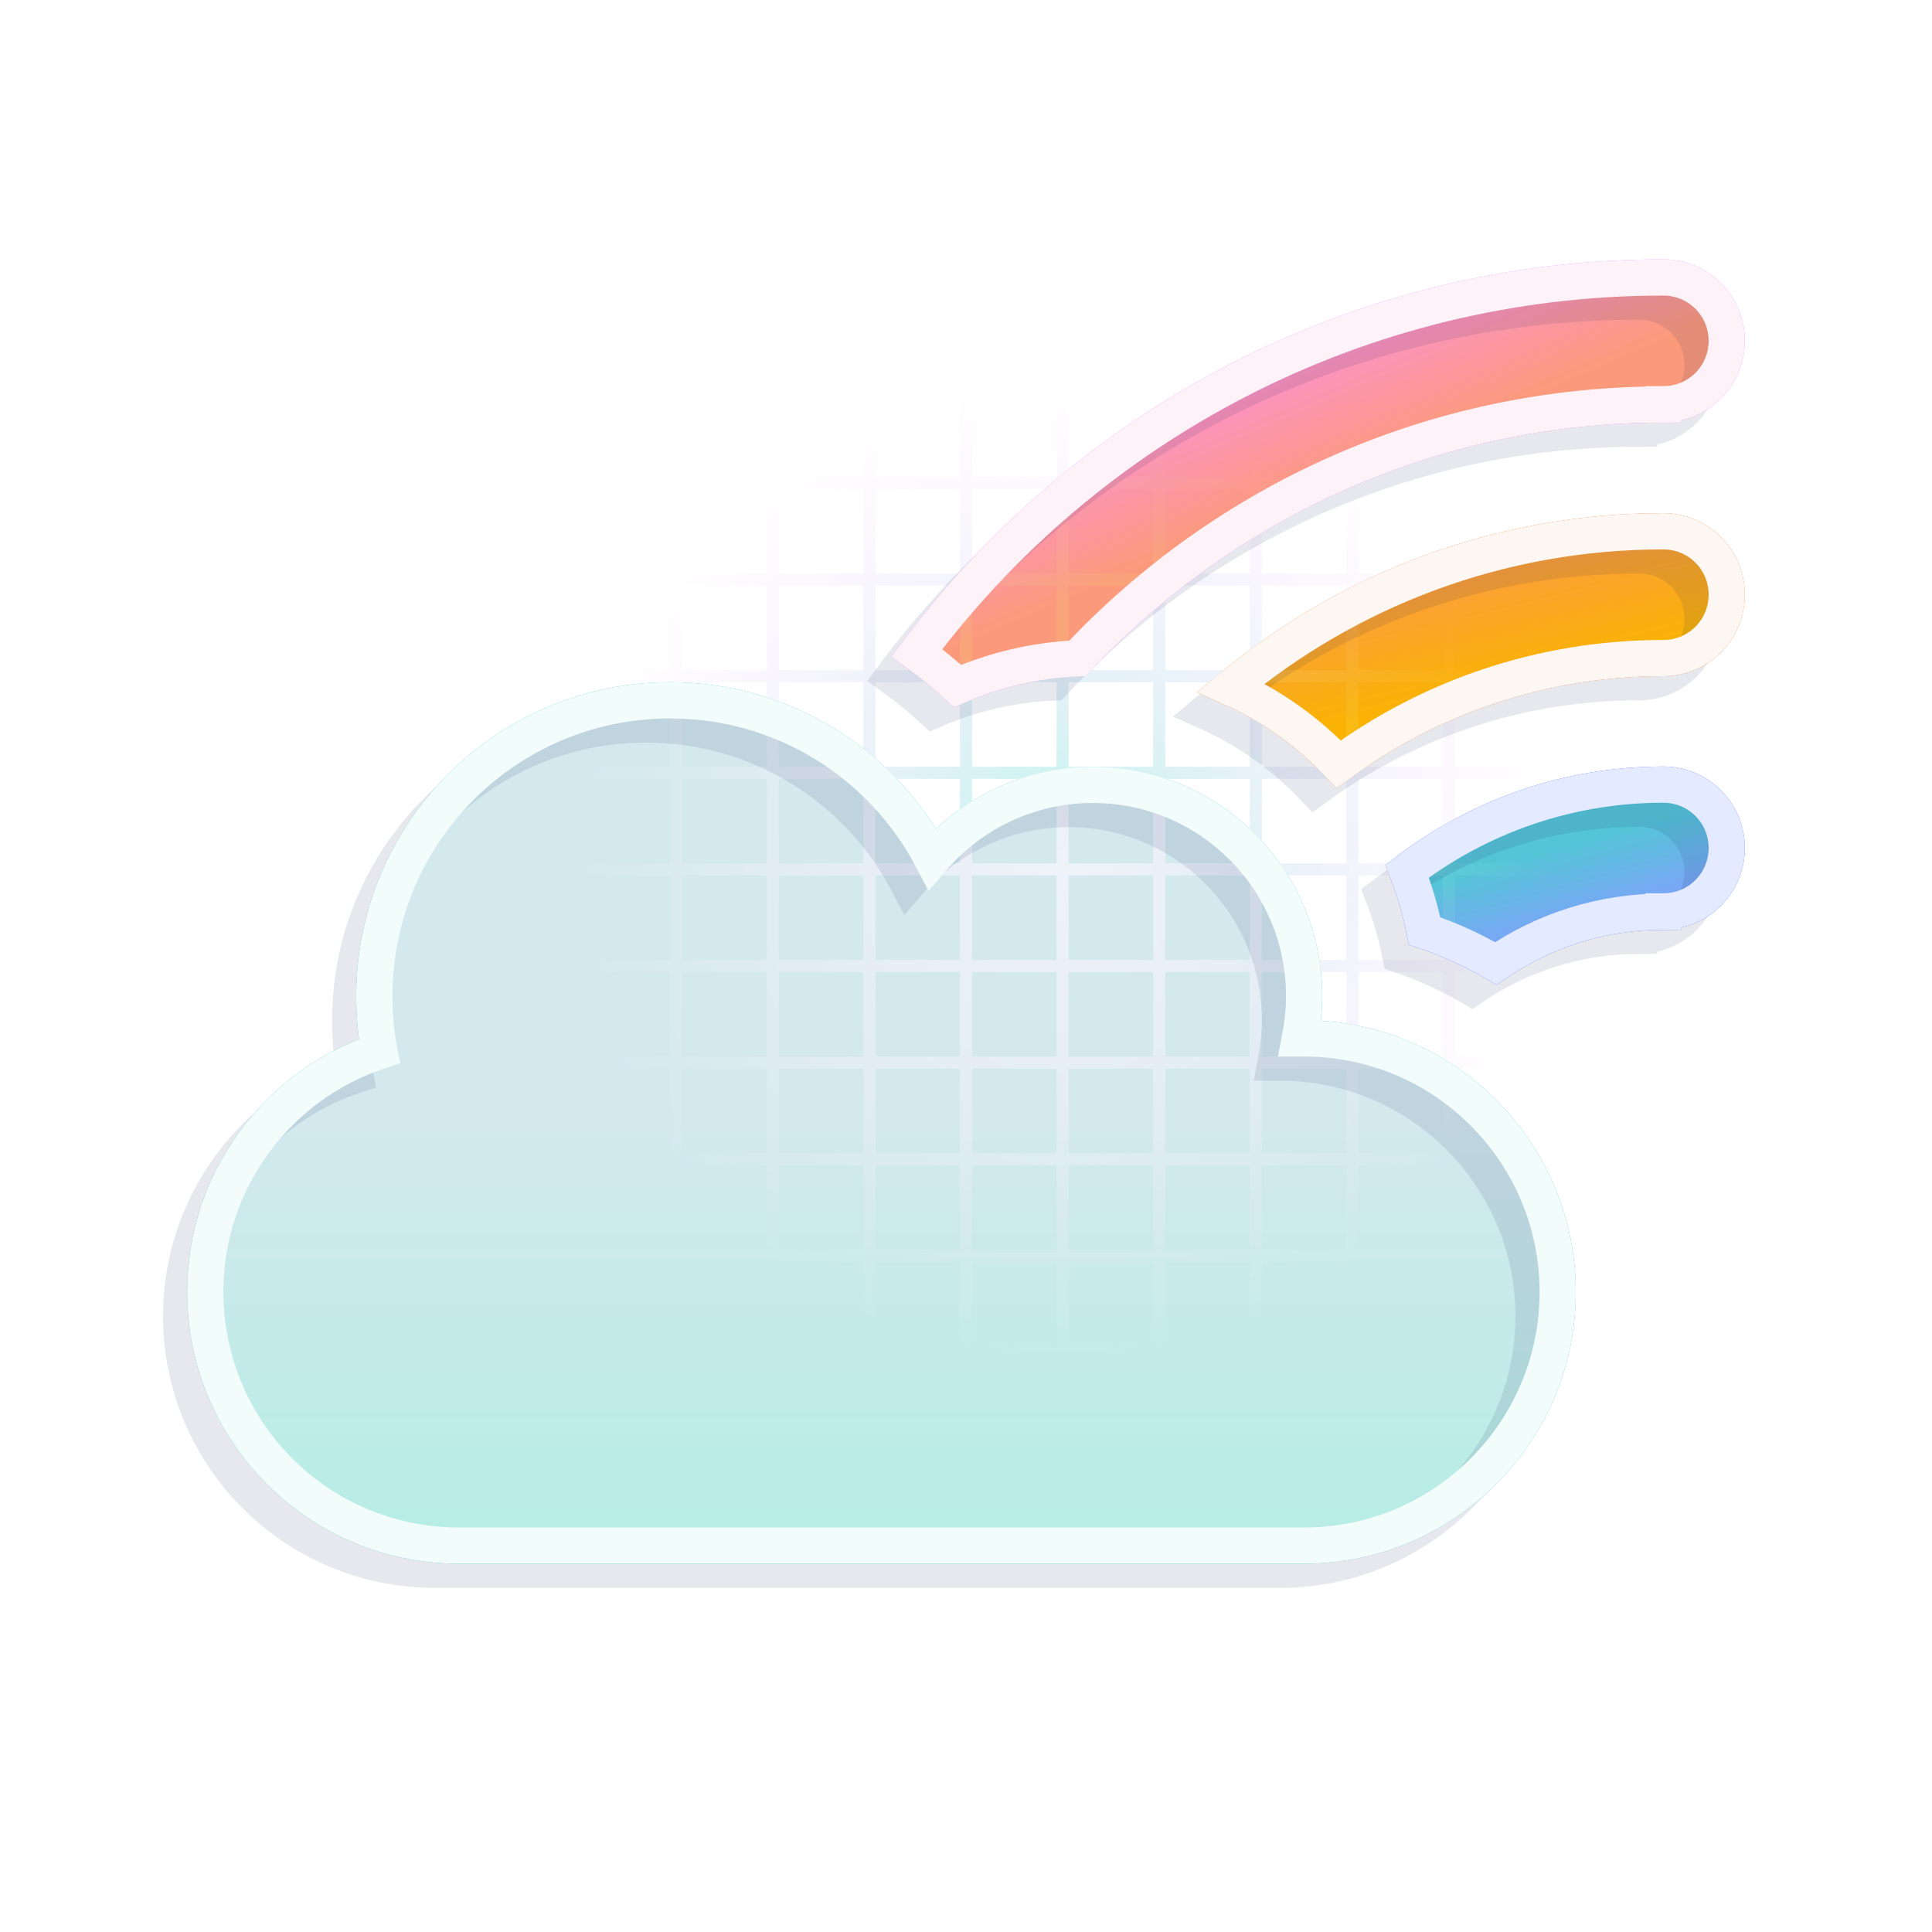 <svg width="160" height="160" viewBox="0 0 160 160" fill="none" xmlns="http://www.w3.org/2000/svg">
<g clip-path="url(#clip0_1944_1707)">
<g filter="url(#filter0_f_1944_1707)">
<path d="M137.75 75.5C132.609 75.5 127.84 77.075 123.881 79.787C122.021 78.694 120.053 77.797 117.975 77.097C117.646 75.391 117.143 73.728 116.531 72.153C122.415 67.669 129.765 64.978 137.75 64.978C140.659 64.978 143 67.319 143 70.228C143 73.137 140.659 75.478 137.75 75.478V75.5Z" fill="#2A59F4" stroke="#2A59F4" stroke-width="3"/>
<path d="M137.75 54.5C127.688 54.5 118.391 57.759 110.866 63.294C108.35 60.625 105.332 58.459 101.941 56.95C111.653 48.878 124.122 44 137.75 44C140.66 44 143 46.34 143 49.25C143 52.159 140.66 54.5 137.75 54.5Z" fill="#E96C14" stroke="#E96C14" stroke-width="3"/>
<path d="M38 128C26.406 128 17 118.593 17 107C17 97.703 23.038 89.806 31.416 87.049C31.131 85.584 31 84.053 31 82.499C31 68.959 41.959 57.999 55.5 57.999C64.928 57.999 73.109 63.315 77.2 71.124C80.416 67.384 85.184 64.999 90.5 64.999C100.169 64.999 108 72.831 108 82.499C108 83.703 107.869 84.862 107.65 85.999C107.759 85.999 107.891 85.999 108 85.999C119.594 85.999 129 95.406 129 107C129 118.593 119.594 128 108 128H38Z" fill="#34C5B6" stroke="#34C5B6" stroke-width="3"/>
<path d="M137.75 33.5C118.609 33.5 101.35 41.593 89.231 54.522C85.709 54.675 82.362 55.484 79.3 56.818C78.228 55.834 77.112 54.915 75.931 54.062C89.975 35.206 112.441 22.978 137.75 22.978C140.659 22.978 143 25.318 143 28.228C143 31.137 140.659 33.478 137.75 33.478V33.5Z" fill="#EB77FA" stroke="#EB77FA" stroke-width="3"/>
</g>
<path fill-rule="evenodd" clip-rule="evenodd" d="M24.5 7.5H31.5V-8H32.5V7.5H39.5V-8H40.5V7.5H47.5V-8H48.5V7.5H55.5V-8H56.5V7.5H63.5V-8H64.5V7.5H71.5V-8H72.5V7.5H79.5V-8H80.5V7.5H87.5V-8H88.5V7.5H95.5V-8H96.5V7.5H103.5V-8H104.5V7.5H111.5V-8H112.5V7.5H119.5V-8H120.5V7.5H127.5V-8H128.5V7.5H135.5V-8H136.5V7.5H143.5V-8H144.5V7.5H151.5V-8H152.5V7.5H168V8.5H152.5V15.5H168V16.5H152.5V23.5H168V24.5H152.5V31.5H168V32.5H152.5V39.5H168V40.5H152.5V47.5H168V48.5H152.5V55.5H168V56.5H152.5V63.5H168V64.5H152.5V71.5H168V72.5H152.5V79.5H168V80.5H152.5V87.5H168V88.5H152.5V95.5H168V96.5H152.5V103.5H168V104.5H152.5V111.5H168V112.5H152.5V119.5H168V120.5H152.5V127.5H168V128.5H152.5V135.5H168V136.5H152.5V152H151.5V136.5H144.5V152H143.5V136.5H136.5V152H135.5V136.5H128.5V152H127.5V136.5H120.5V152H119.5V136.5H112.5V152H111.5V136.5H104.5V152H103.5V136.5H96.5V152H95.5V136.5H88.5V152H87.5V136.5H80.5V152H79.5V136.5H72.5V152H71.5V136.5H64.5V152H63.5V136.5H56.5V152H55.5V136.5H48.5V152H47.5V136.5H40.5V152H39.5V136.5H32.5V152H31.5V136.5H24.5V152H23.5V136.5H8V135.5H23.5V128.5H8V127.5H23.5V120.5H8V119.5H23.5V112.5H8V111.5H23.5V104.5H8V103.5H23.5V96.5H8V95.5H23.5V88.5H8V87.5H23.5V80.5H8V79.5H23.5V72.5H8V71.5H23.5V64.5H8V63.5H23.5V56.5H8V55.5H23.5V48.5H8V47.5H23.5V40.5H8V39.5H23.5V32.5H8V31.5H23.5V24.5H8V23.5H23.5V16.5H8V15.5H23.5V8.5H8V7.5H23.5V-8H24.5V7.5ZM24.5 135.5H31.5V128.5H24.5V135.5ZM32.5 135.5H39.5V128.5H32.5V135.5ZM40.5 135.5H47.5V128.5H40.5V135.5ZM48.5 135.5H55.5V128.5H48.5V135.5ZM56.5 135.5H63.5V128.5H56.5V135.5ZM64.5 135.5H71.5V128.5H64.5V135.5ZM72.5 135.5H79.5V128.5H72.5V135.5ZM80.5 135.5H87.5V128.5H80.5V135.5ZM88.5 135.5H95.5V128.5H88.5V135.5ZM96.5 135.5H103.5V128.5H96.5V135.5ZM104.5 135.5H111.5V128.5H104.5V135.5ZM112.5 135.5H119.5V128.5H112.5V135.5ZM120.5 135.5H127.5V128.5H120.5V135.5ZM128.5 135.5H135.5V128.5H128.5V135.5ZM136.5 135.5H143.5V128.5H136.5V135.5ZM144.5 135.5H151.5V128.5H144.5V135.5ZM24.5 127.5H31.5V120.5H24.5V127.5ZM32.5 127.5H39.5V120.5H32.5V127.5ZM40.5 127.5H47.5V120.5H40.5V127.5ZM48.5 127.5H55.5V120.5H48.5V127.5ZM56.5 127.5H63.5V120.5H56.5V127.5ZM64.5 127.5H71.5V120.5H64.5V127.5ZM72.5 127.5H79.5V120.5H72.5V127.5ZM80.5 127.5H87.5V120.5H80.5V127.5ZM88.5 127.5H95.5V120.5H88.5V127.5ZM96.5 127.5H103.5V120.5H96.5V127.5ZM104.5 127.5H111.5V120.5H104.5V127.5ZM112.5 127.5H119.5V120.5H112.5V127.5ZM120.5 127.5H127.5V120.5H120.5V127.5ZM128.5 127.5H135.5V120.5H128.5V127.5ZM136.5 127.5H143.5V120.5H136.5V127.5ZM144.5 127.5H151.5V120.5H144.5V127.5ZM24.5 119.5H31.5V112.5H24.5V119.5ZM32.5 119.5H39.5V112.5H32.5V119.5ZM40.5 119.5H47.5V112.5H40.5V119.5ZM48.5 119.5H55.5V112.5H48.5V119.5ZM56.5 119.5H63.5V112.5H56.5V119.5ZM64.5 119.5H71.5V112.5H64.5V119.5ZM72.5 119.5H79.5V112.5H72.5V119.5ZM80.5 119.5H87.5V112.5H80.5V119.5ZM88.5 119.5H95.5V112.5H88.5V119.5ZM96.5 119.5H103.5V112.5H96.5V119.5ZM104.5 119.5H111.5V112.5H104.5V119.5ZM112.5 119.5H119.5V112.5H112.5V119.5ZM120.5 119.5H127.5V112.5H120.5V119.5ZM128.5 119.5H135.5V112.5H128.5V119.5ZM136.5 119.5H143.5V112.5H136.5V119.5ZM144.5 119.5H151.5V112.5H144.5V119.5ZM24.5 111.5H31.5V104.5H24.5V111.5ZM32.5 111.5H39.5V104.5H32.5V111.5ZM40.5 111.5H47.5V104.5H40.5V111.5ZM48.5 111.5H55.5V104.5H48.5V111.5ZM56.5 111.5H63.5V104.5H56.5V111.5ZM64.5 111.5H71.5V104.5H64.5V111.5ZM72.5 111.5H79.5V104.5H72.5V111.5ZM80.5 111.5H87.5V104.5H80.5V111.5ZM88.5 111.5H95.5V104.5H88.5V111.5ZM96.5 111.5H103.5V104.5H96.5V111.5ZM104.5 111.5H111.5V104.5H104.5V111.5ZM112.5 111.5H119.5V104.5H112.5V111.5ZM120.5 111.5H127.5V104.5H120.5V111.5ZM128.5 111.5H135.5V104.5H128.5V111.5ZM136.5 111.5H143.5V104.5H136.5V111.5ZM144.5 111.5H151.5V104.5H144.5V111.5ZM24.5 103.5H31.5V96.5H24.5V103.5ZM32.5 103.5H39.5V96.5H32.5V103.5ZM40.5 103.5H47.5V96.5H40.5V103.5ZM48.5 103.5H55.5V96.5H48.5V103.5ZM56.5 103.5H63.5V96.5H56.5V103.5ZM64.5 103.5H71.5V96.5H64.5V103.5ZM72.5 103.5H79.5V96.5H72.5V103.5ZM80.5 103.5H87.5V96.5H80.5V103.5ZM88.5 103.5H95.5V96.5H88.5V103.5ZM96.5 103.5H103.5V96.5H96.5V103.5ZM104.5 103.5H111.5V96.5H104.5V103.5ZM112.5 103.5H119.5V96.5H112.5V103.5ZM120.5 103.5H127.5V96.5H120.5V103.5ZM128.5 103.5H135.5V96.5H128.5V103.5ZM136.5 103.5H143.5V96.5H136.5V103.5ZM144.5 103.5H151.5V96.5H144.5V103.5ZM24.5 95.5H31.5V88.5H24.5V95.5ZM32.5 95.5H39.5V88.5H32.5V95.5ZM40.5 95.5H47.5V88.5H40.5V95.5ZM48.5 95.5H55.5V88.5H48.5V95.5ZM56.5 95.5H63.5V88.5H56.5V95.5ZM64.5 95.5H71.5V88.5H64.5V95.5ZM72.5 95.5H79.5V88.5H72.5V95.5ZM80.5 95.5H87.5V88.5H80.5V95.5ZM88.5 95.5H95.5V88.5H88.5V95.5ZM96.5 95.5H103.5V88.5H96.5V95.5ZM104.5 95.5H111.5V88.5H104.5V95.5ZM112.5 95.5H119.5V88.5H112.5V95.5ZM120.5 95.5H127.5V88.5H120.5V95.5ZM128.5 95.5H135.5V88.5H128.5V95.5ZM136.5 95.5H143.5V88.5H136.5V95.5ZM144.5 95.5H151.5V88.5H144.5V95.5ZM24.5 87.5H31.5V80.5H24.5V87.5ZM32.5 87.5H39.5V80.5H32.5V87.5ZM40.5 87.5H47.5V80.5H40.5V87.5ZM48.5 87.5H55.5V80.5H48.5V87.5ZM56.5 87.5H63.5V80.5H56.5V87.5ZM64.5 87.5H71.5V80.5H64.5V87.5ZM72.5 87.5H79.5V80.5H72.5V87.5ZM80.5 87.5H87.5V80.5H80.5V87.5ZM88.5 87.5H95.5V80.5H88.5V87.5ZM96.5 87.5H103.5V80.5H96.5V87.5ZM104.5 87.5H111.5V80.5H104.5V87.5ZM112.5 87.5H119.5V80.5H112.5V87.5ZM120.5 87.5H127.5V80.5H120.5V87.5ZM128.5 87.5H135.5V80.5H128.5V87.5ZM136.5 87.5H143.5V80.5H136.5V87.5ZM144.5 87.5H151.5V80.5H144.5V87.5ZM24.5 79.5H31.5V72.5H24.5V79.5ZM32.5 79.5H39.5V72.5H32.5V79.5ZM40.5 79.5H47.5V72.5H40.5V79.5ZM48.5 79.5H55.5V72.5H48.5V79.5ZM56.5 79.5H63.5V72.5H56.5V79.5ZM64.5 79.5H71.5V72.5H64.5V79.5ZM72.5 79.5H79.5V72.5H72.5V79.5ZM80.5 79.5H87.5V72.5H80.5V79.5ZM88.5 79.5H95.5V72.5H88.5V79.5ZM96.5 79.5H103.5V72.5H96.5V79.5ZM104.5 79.5H111.5V72.5H104.5V79.5ZM112.5 79.5H119.5V72.5H112.5V79.5ZM120.5 79.5H127.5V72.5H120.5V79.5ZM128.5 79.5H135.5V72.5H128.5V79.5ZM136.5 79.5H143.5V72.5H136.5V79.5ZM144.5 79.5H151.5V72.5H144.5V79.5ZM24.5 71.5H31.5V64.5H24.5V71.5ZM32.5 71.5H39.5V64.5H32.5V71.5ZM40.5 71.5H47.5V64.5H40.5V71.5ZM48.5 71.5H55.5V64.5H48.5V71.5ZM56.5 71.5H63.5V64.5H56.5V71.5ZM64.5 71.5H71.5V64.5H64.5V71.5ZM72.5 71.5H79.5V64.5H72.5V71.5ZM80.5 71.5H87.5V64.5H80.5V71.5ZM88.5 71.5H95.5V64.5H88.5V71.5ZM96.5 71.5H103.5V64.5H96.5V71.5ZM104.5 71.5H111.5V64.5H104.5V71.5ZM112.5 71.5H119.5V64.5H112.5V71.5ZM120.5 71.5H127.5V64.5H120.5V71.5ZM128.5 71.5H135.5V64.5H128.5V71.5ZM136.5 71.5H143.5V64.5H136.5V71.5ZM144.5 71.5H151.5V64.5H144.5V71.5ZM24.5 63.5H31.5V56.5H24.5V63.5ZM32.5 63.5H39.5V56.5H32.5V63.5ZM40.5 63.5H47.5V56.5H40.5V63.5ZM48.5 63.5H55.5V56.5H48.5V63.5ZM56.5 63.5H63.5V56.5H56.5V63.5ZM64.5 63.5H71.5V56.5H64.5V63.5ZM72.5 63.5H79.5V56.5H72.5V63.5ZM80.5 63.5H87.5V56.5H80.5V63.5ZM88.5 63.5H95.5V56.5H88.5V63.5ZM96.5 63.5H103.5V56.5H96.5V63.5ZM104.5 63.5H111.5V56.5H104.5V63.5ZM112.5 63.5H119.5V56.5H112.5V63.5ZM120.5 63.5H127.5V56.5H120.5V63.5ZM128.5 63.5H135.5V56.5H128.5V63.5ZM136.5 63.5H143.5V56.5H136.5V63.5ZM144.5 63.5H151.5V56.5H144.5V63.5ZM24.5 55.5H31.5V48.5H24.5V55.5ZM32.5 55.5H39.5V48.5H32.5V55.5ZM40.5 55.5H47.5V48.5H40.5V55.5ZM48.5 55.5H55.5V48.5H48.5V55.5ZM56.5 55.5H63.5V48.5H56.5V55.5ZM64.5 55.5H71.5V48.5H64.5V55.5ZM72.5 55.5H79.5V48.5H72.5V55.5ZM80.5 55.5H87.5V48.5H80.5V55.5ZM88.5 55.5H95.5V48.5H88.5V55.5ZM96.5 55.5H103.5V48.5H96.5V55.5ZM104.5 55.5H111.5V48.5H104.5V55.5ZM112.5 55.5H119.5V48.5H112.5V55.5ZM120.5 55.5H127.5V48.5H120.5V55.5ZM128.5 55.5H135.5V48.5H128.5V55.5ZM136.5 55.5H143.5V48.5H136.5V55.5ZM144.5 55.5H151.5V48.5H144.5V55.5ZM24.5 47.5H31.5V40.5H24.5V47.5ZM32.5 47.5H39.5V40.5H32.5V47.5ZM40.5 47.5H47.5V40.5H40.5V47.5ZM48.5 47.5H55.5V40.5H48.5V47.5ZM56.5 47.5H63.5V40.5H56.5V47.5ZM64.5 47.5H71.5V40.5H64.5V47.5ZM72.5 47.5H79.5V40.5H72.5V47.5ZM80.5 47.5H87.5V40.5H80.5V47.5ZM88.5 47.5H95.5V40.5H88.5V47.5ZM96.5 47.5H103.5V40.5H96.5V47.5ZM104.5 47.5H111.5V40.5H104.5V47.5ZM112.5 47.5H119.5V40.5H112.5V47.5ZM120.5 47.5H127.5V40.5H120.5V47.5ZM128.5 47.5H135.5V40.5H128.5V47.5ZM136.5 47.5H143.5V40.5H136.5V47.5ZM144.5 47.5H151.5V40.5H144.5V47.5ZM24.5 39.5H31.5V32.5H24.5V39.5ZM32.5 39.5H39.5V32.5H32.5V39.5ZM40.5 39.5H47.5V32.5H40.5V39.5ZM48.5 39.5H55.5V32.5H48.5V39.5ZM56.5 39.5H63.5V32.5H56.5V39.5ZM64.5 39.5H71.5V32.5H64.5V39.5ZM72.5 39.5H79.5V32.5H72.5V39.5ZM80.5 39.5H87.5V32.5H80.5V39.5ZM88.5 39.5H95.5V32.5H88.5V39.5ZM96.5 39.5H103.5V32.5H96.5V39.5ZM104.5 39.5H111.5V32.5H104.5V39.5ZM112.5 39.5H119.5V32.5H112.5V39.5ZM120.5 39.5H127.5V32.5H120.5V39.5ZM128.5 39.5H135.5V32.5H128.5V39.5ZM136.5 39.5H143.5V32.5H136.5V39.5ZM144.5 39.5H151.5V32.5H144.5V39.5ZM24.5 31.5H31.5V24.5H24.5V31.5ZM32.5 31.5H39.5V24.5H32.5V31.5ZM40.5 31.5H47.5V24.5H40.5V31.5ZM48.5 31.5H55.5V24.5H48.5V31.5ZM56.5 31.5H63.5V24.5H56.5V31.5ZM64.5 31.5H71.5V24.5H64.5V31.5ZM72.5 31.5H79.5V24.5H72.5V31.5ZM80.5 31.5H87.5V24.5H80.5V31.5ZM88.5 31.5H95.5V24.5H88.5V31.5ZM96.5 31.5H103.5V24.5H96.5V31.5ZM104.5 31.5H111.5V24.5H104.5V31.5ZM112.5 31.5H119.5V24.5H112.5V31.5ZM120.5 31.5H127.5V24.5H120.5V31.5ZM128.5 31.5H135.5V24.5H128.5V31.5ZM136.5 31.5H143.5V24.5H136.5V31.5ZM144.5 31.5H151.5V24.5H144.5V31.5ZM24.5 23.5H31.5V16.5H24.5V23.5ZM32.5 23.5H39.5V16.5H32.5V23.5ZM40.5 23.5H47.5V16.5H40.5V23.5ZM48.5 23.5H55.5V16.5H48.5V23.5ZM56.5 23.5H63.5V16.5H56.5V23.5ZM64.5 23.5H71.5V16.5H64.5V23.5ZM72.5 23.5H79.5V16.5H72.5V23.5ZM80.5 23.5H87.5V16.5H80.5V23.5ZM88.5 23.5H95.5V16.5H88.5V23.5ZM96.5 23.5H103.5V16.5H96.5V23.5ZM104.5 23.5H111.5V16.5H104.5V23.5ZM112.5 23.5H119.5V16.5H112.5V23.5ZM120.5 23.5H127.5V16.5H120.5V23.5ZM128.5 23.5H135.5V16.5H128.5V23.5ZM136.5 23.5H143.5V16.5H136.5V23.5ZM144.5 23.5H151.5V16.5H144.5V23.5ZM24.5 15.5H31.5V8.5H24.5V15.5ZM32.5 15.5H39.5V8.5H32.5V15.5ZM40.5 15.5H47.5V8.5H40.5V15.5ZM48.5 15.5H55.5V8.5H48.5V15.5ZM56.5 15.5H63.5V8.5H56.5V15.5ZM64.5 15.5H71.5V8.5H64.5V15.5ZM72.5 15.5H79.5V8.5H72.5V15.5ZM80.5 15.5H87.5V8.5H80.5V15.5ZM88.5 15.5H95.5V8.5H88.5V15.5ZM96.5 15.5H103.5V8.5H96.5V15.5ZM104.5 15.5H111.5V8.5H104.5V15.5ZM112.5 15.5H119.5V8.5H112.5V15.5ZM120.5 15.5H127.5V8.5H120.5V15.5ZM128.5 15.5H135.5V8.5H128.5V15.5ZM136.5 15.5H143.5V8.5H136.5V15.5ZM144.5 15.5H151.5V8.5H144.5V15.5Z" fill="url(#paint0_radial_1944_1707)"/>
<g opacity="0.8" filter="url(#filter1_i_1944_1707)">
<path d="M137.75 75.5C132.609 75.5 127.84 77.075 123.881 79.787C122.021 78.694 120.053 77.797 117.975 77.097C117.646 75.391 117.143 73.728 116.531 72.153C122.415 67.669 129.765 64.978 137.75 64.978C140.659 64.978 143 67.319 143 70.228C143 73.137 140.659 75.478 137.75 75.478V75.5Z" fill="url(#paint1_linear_1944_1707)"/>
<path d="M137.75 54.5C127.688 54.5 118.391 57.759 110.866 63.294C108.35 60.625 105.332 58.459 101.941 56.95C111.653 48.878 124.122 44 137.75 44C140.66 44 143 46.34 143 49.25C143 52.159 140.66 54.5 137.75 54.5Z" fill="url(#paint2_linear_1944_1707)"/>
<path d="M38 128C26.406 128 17 118.593 17 107C17 97.703 23.038 89.806 31.416 87.049C31.131 85.584 31 84.053 31 82.499C31 68.959 41.959 57.999 55.5 57.999C64.928 57.999 73.109 63.315 77.2 71.124C80.416 67.384 85.184 64.999 90.5 64.999C100.169 64.999 108 72.831 108 82.499C108 83.703 107.869 84.862 107.65 85.999C107.759 85.999 107.891 85.999 108 85.999C119.594 85.999 129 95.406 129 107C129 118.593 119.594 128 108 128H38Z" fill="url(#paint3_linear_1944_1707)"/>
<path d="M137.75 33.5C118.609 33.5 101.35 41.593 89.231 54.522C85.709 54.675 82.362 55.484 79.3 56.818C78.228 55.834 77.112 54.915 75.931 54.062C89.975 35.206 112.441 22.978 137.75 22.978C140.659 22.978 143 25.318 143 28.228C143 31.137 140.659 33.478 137.75 33.478V33.5Z" fill="url(#paint4_linear_1944_1707)"/>
</g>
<g opacity="0.1">
<path d="M135.75 77.5C130.609 77.5 125.84 79.075 121.881 81.787C120.021 80.694 118.053 79.797 115.975 79.097C115.646 77.391 115.143 75.728 114.531 74.153C120.415 69.669 127.765 66.978 135.75 66.978C138.659 66.978 141 69.319 141 72.228C141 75.137 138.659 77.478 135.75 77.478V77.5Z" stroke="#071955" stroke-width="3"/>
<path d="M135.75 56.5C125.688 56.5 116.391 59.759 108.866 65.293C106.35 62.625 103.332 60.459 99.941 58.95C109.653 50.878 122.122 46 135.75 46C138.66 46 141 48.34 141 51.25C141 54.159 138.66 56.5 135.75 56.5Z" stroke="#071955" stroke-width="3"/>
<path d="M36 130C24.406 130 15 120.593 15 109C15 99.703 21.038 91.806 29.416 89.049C29.131 87.584 29 86.053 29 84.499C29 70.959 39.959 59.999 53.5 59.999C62.928 59.999 71.109 65.315 75.2 73.124C78.416 69.384 83.184 66.999 88.5 66.999C98.169 66.999 106 74.831 106 84.499C106 85.703 105.869 86.862 105.65 87.999C105.759 87.999 105.891 87.999 106 87.999C117.594 87.999 127 97.406 127 109C127 120.593 117.594 130 106 130H36Z" stroke="#071955" stroke-width="3"/>
<path d="M135.75 35.5C116.609 35.5 99.35 43.593 87.231 56.522C83.709 56.675 80.362 57.484 77.3 58.818C76.228 57.834 75.112 56.915 73.931 56.062C87.975 37.206 110.441 24.978 135.75 24.978C138.659 24.978 141 27.318 141 30.228C141 33.137 138.659 35.478 135.75 35.478V35.5Z" stroke="#071955" stroke-width="3"/>
</g>
<path d="M137.75 75.5C132.609 75.5 127.84 77.075 123.881 79.787C122.021 78.694 120.053 77.797 117.975 77.097C117.646 75.391 117.143 73.728 116.531 72.153C122.415 67.669 129.765 64.978 137.75 64.978C140.659 64.978 143 67.319 143 70.228C143 73.137 140.659 75.478 137.75 75.478V75.5Z" stroke="#E4EAFF" stroke-width="3"/>
<path d="M137.75 54.5C127.688 54.5 118.391 57.759 110.866 63.294C108.35 60.625 105.332 58.459 101.941 56.95C111.653 48.878 124.122 44 137.75 44C140.66 44 143 46.34 143 49.25C143 52.159 140.66 54.5 137.75 54.5Z" stroke="#FCF7F2" stroke-width="3"/>
<path d="M38 128C26.406 128 17 118.593 17 107C17 97.703 23.038 89.806 31.416 87.049C31.131 85.584 31 84.053 31 82.499C31 68.959 41.959 57.999 55.5 57.999C64.928 57.999 73.109 63.315 77.2 71.124C80.416 67.384 85.184 64.999 90.5 64.999C100.169 64.999 108 72.831 108 82.499C108 83.703 107.869 84.862 107.65 85.999C107.759 85.999 107.891 85.999 108 85.999C119.594 85.999 129 95.406 129 107C129 118.593 119.594 128 108 128H38Z" stroke="#F2FCFA" stroke-width="3"/>
<path d="M137.75 33.5C118.609 33.5 101.35 41.593 89.231 54.522C85.709 54.675 82.362 55.484 79.3 56.818C78.228 55.834 77.112 54.915 75.931 54.062C89.975 35.206 112.441 22.978 137.75 22.978C140.659 22.978 143 25.318 143 28.228C143 31.137 140.659 33.478 137.75 33.478V33.5Z" stroke="#FCF2F7" stroke-width="3"/>
</g>
<defs>
<filter id="filter0_f_1944_1707" x="7" y="13" width="146" height="132" filterUnits="userSpaceOnUse" color-interpolation-filters="sRGB">
<feFlood flood-opacity="0" result="BackgroundImageFix"/>
<feBlend mode="normal" in="SourceGraphic" in2="BackgroundImageFix" result="shape"/>
<feGaussianBlur stdDeviation="4" result="effect1_foregroundBlur_1944_1707"/>
</filter>
<filter id="filter1_i_1944_1707" x="15" y="21" width="130" height="116" filterUnits="userSpaceOnUse" color-interpolation-filters="sRGB">
<feFlood flood-opacity="0" result="BackgroundImageFix"/>
<feBlend mode="normal" in="SourceGraphic" in2="BackgroundImageFix" result="shape"/>
<feColorMatrix in="SourceAlpha" type="matrix" values="0 0 0 0 0 0 0 0 0 0 0 0 0 0 0 0 0 0 127 0" result="hardAlpha"/>
<feOffset/>
<feGaussianBlur stdDeviation="8"/>
<feComposite in2="hardAlpha" operator="arithmetic" k2="-1" k3="1"/>
<feColorMatrix type="matrix" values="0 0 0 0 0 0 0 0 0 0.153 0 0 0 0 0.659 0 0 0 1 0"/>
<feBlend mode="normal" in2="shape" result="effect1_innerShadow_1944_1707"/>
</filter>
<radialGradient id="paint0_radial_1944_1707" cx="0" cy="0" r="1" gradientUnits="userSpaceOnUse" gradientTransform="translate(88 72) rotate(90) scale(80)">
<stop stop-color="#B9F6EB"/>
<stop offset="0.5" stop-color="#FAD6FF" stop-opacity="0"/>
</radialGradient>
<linearGradient id="paint1_linear_1944_1707" x1="131" y1="77.5" x2="128" y2="67" gradientUnits="userSpaceOnUse">
<stop stop-color="#98B0FF"/>
<stop offset="0.7" stop-color="#5FE0CF"/>
</linearGradient>
<linearGradient id="paint2_linear_1944_1707" x1="122.471" y1="44" x2="125.5" y2="56.5" gradientUnits="userSpaceOnUse">
<stop stop-color="#FFA25A"/>
<stop offset="1" stop-color="#FEC400"/>
</linearGradient>
<linearGradient id="paint3_linear_1944_1707" x1="73" y1="57.999" x2="73" y2="128" gradientUnits="userSpaceOnUse">
<stop offset="0.5" stop-color="#FBF2FC"/>
<stop offset="1" stop-color="#D7F7F1"/>
</linearGradient>
<linearGradient id="paint4_linear_1944_1707" x1="108" y1="27.5" x2="113" y2="39" gradientUnits="userSpaceOnUse">
<stop stop-color="#FF98CC"/>
<stop offset="1" stop-color="#FFA25A"/>
</linearGradient>
<clipPath id="clip0_1944_1707">
<rect width="160" height="160" fill="white"/>
</clipPath>
</defs>
</svg>

